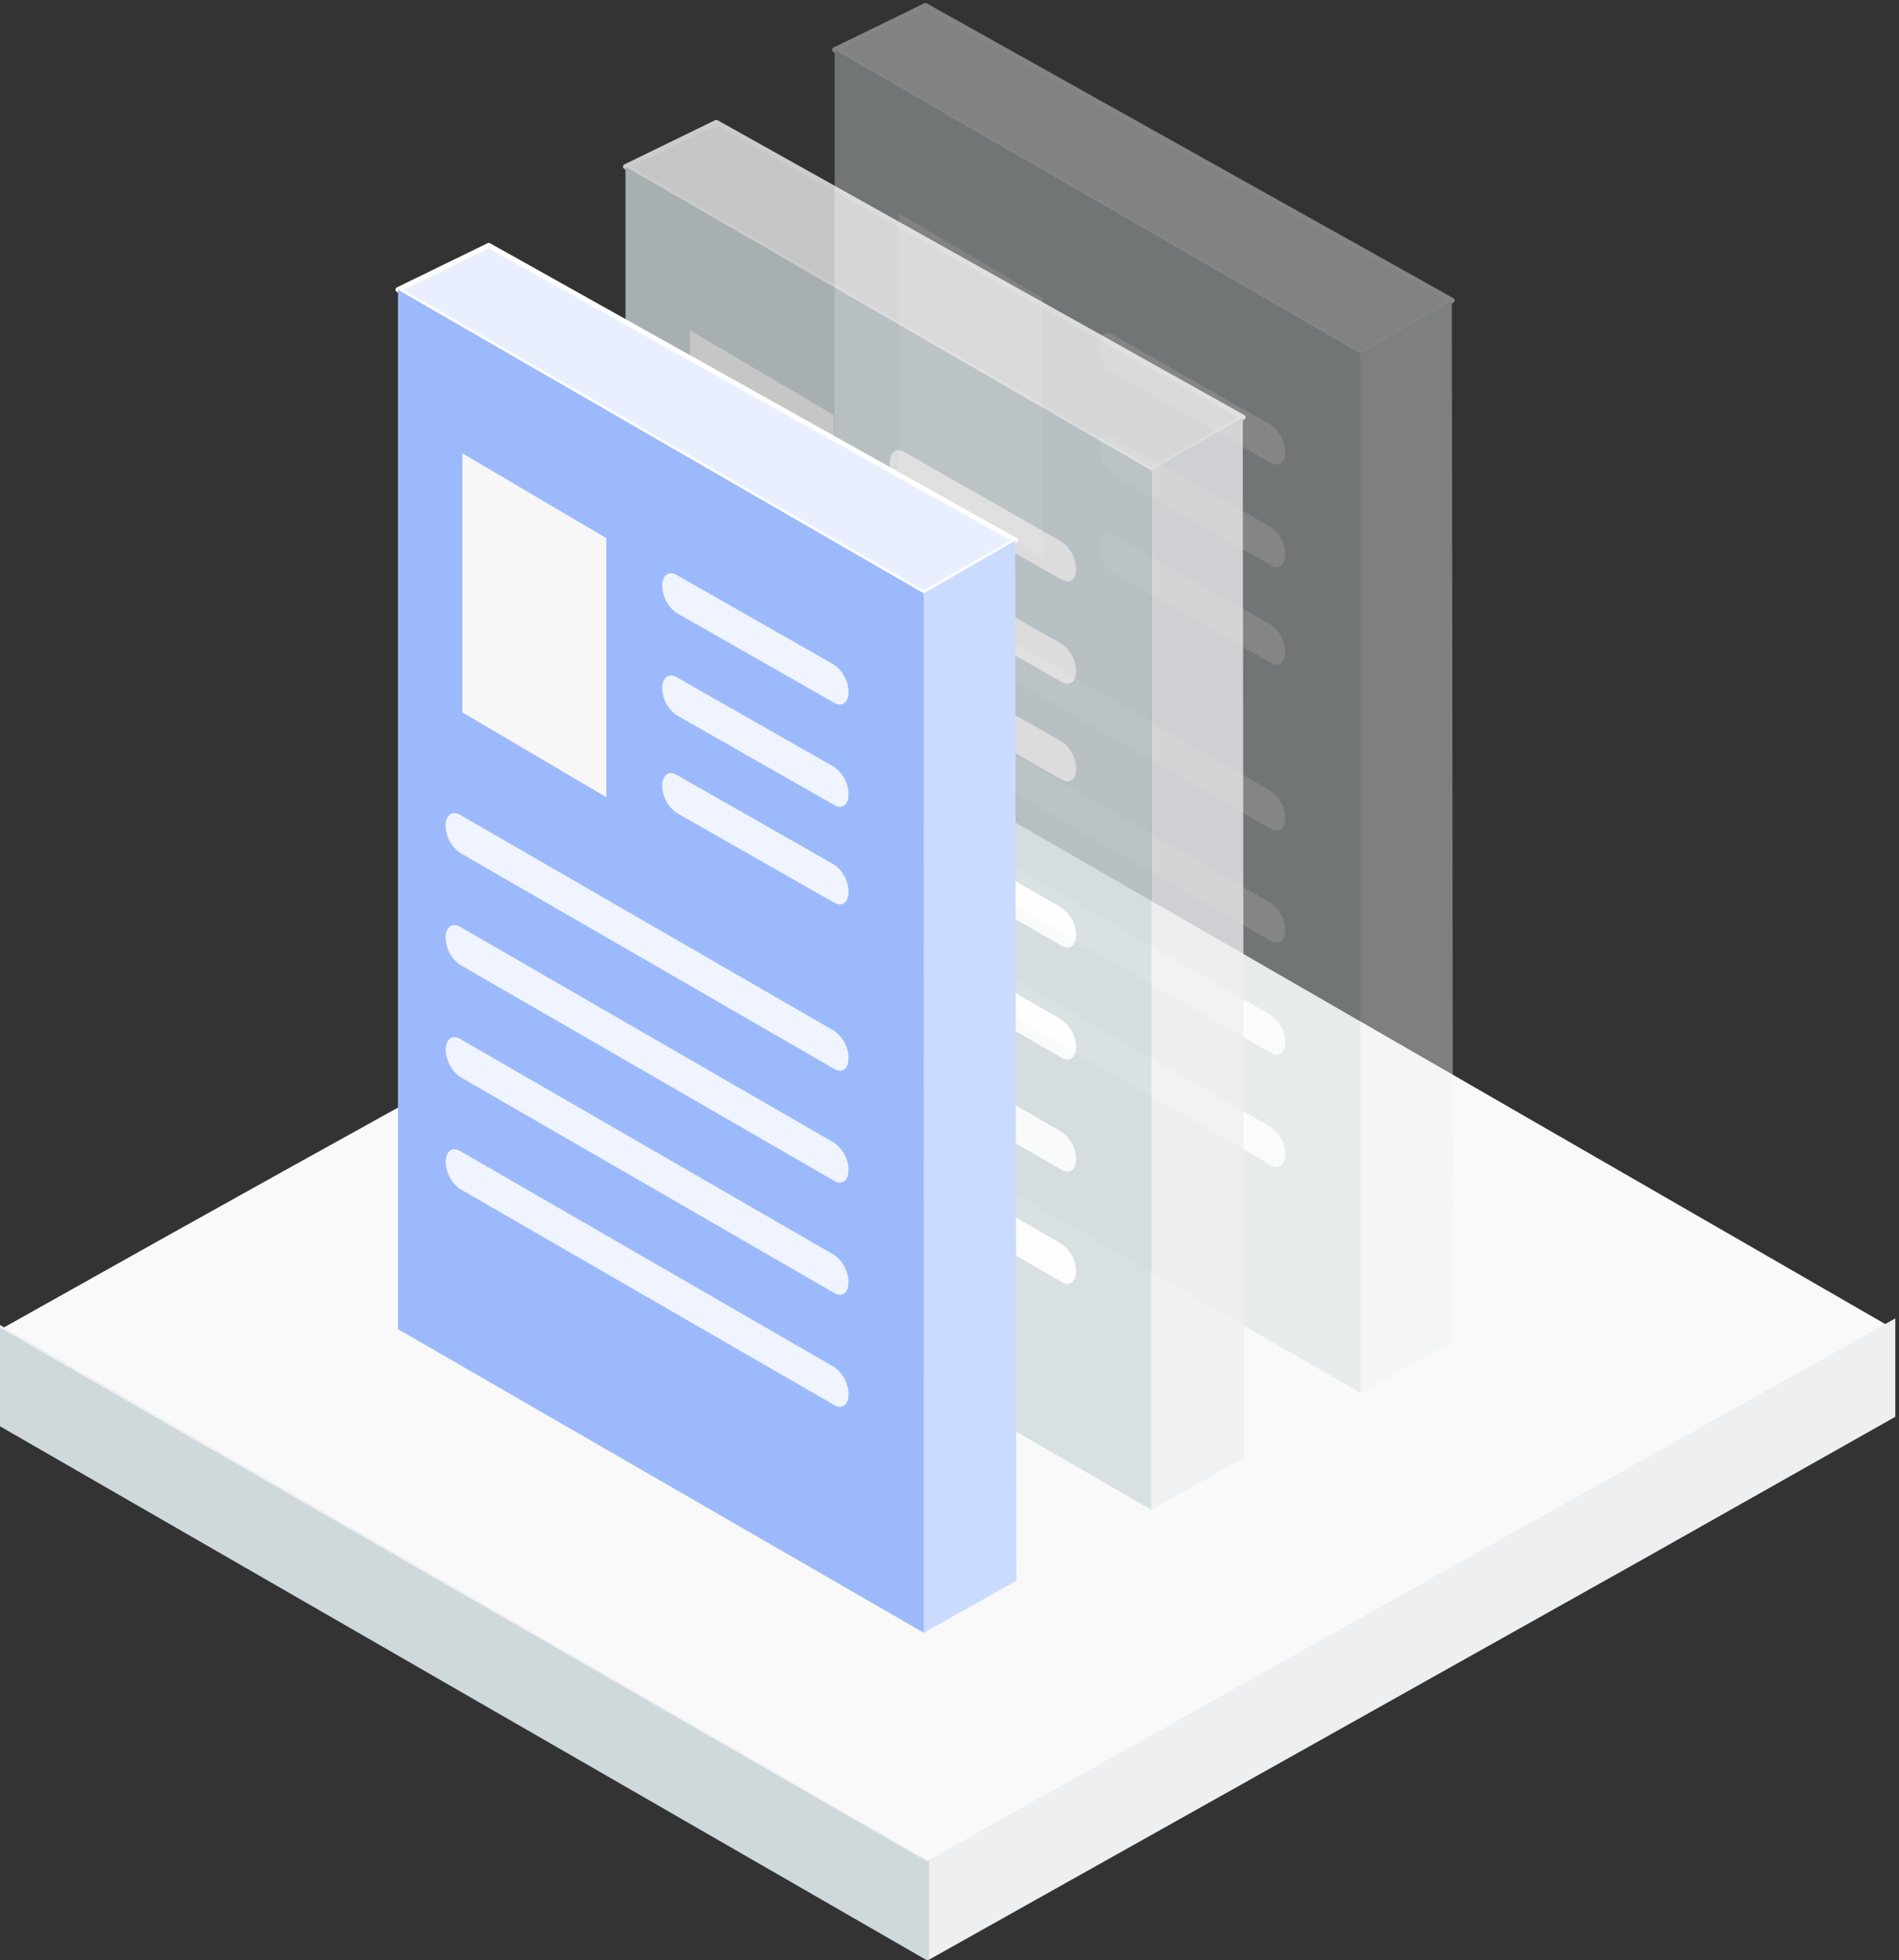 <svg width="342" height="353" viewBox="0 0 342 353" fill="none" xmlns="http://www.w3.org/2000/svg">
<rect x="0" y="0" width="342" height="353" fill="#333333" stroke="none"/>
<path d="M167.117 335.406C251.71 288.244 256.784 286.658 341.336 239.475L173.598 142.771C89.191 190.183 84.387 192.021 -9.15527e-05 239.433C55.706 271.445 111.411 303.436 167.117 335.406Z" fill="#F9F9F9"/>
<path d="M167.106 335.02L341.336 237.399V255.127L296.355 280.524L167.106 353L-9.15527e-05 256.449V238.595L167.106 335.02Z" fill="#EDEFF1"/>
<path d="M166.937 335.187L167.289 334.999V352.791L166.937 353L0 256.839V239.089L166.937 335.187Z" fill="#CFD8DB"/>
<g opacity="0.404">
<path d="M245.007 63.648L261.544 54.1L166.665 1L150.307 8.968L245.007 63.648Z" fill="#F7F7F7" stroke="white" stroke-width="0.908" stroke-linecap="round" stroke-linejoin="round"/>
<path d="M261.696 241.457L245.007 250.823V63.648L261.47 54.143L261.696 241.457Z" fill="#EDEFF1"/>
<path d="M245.007 63.648L150.308 8.968V196.15L245.007 250.823V63.648Z" fill="url(#paint0_linear_880_4814)"/>
<path d="M187.825 53.704L161.907 38.436V85.085L187.825 100.35V53.704Z" fill="#F7F7F7"/>
<path d="M161.494 130.54L228.895 169.453C230.306 170.276 231.459 169.405 231.459 167.51C231.426 165.563 230.475 163.745 228.895 162.608L161.494 123.695C160.075 122.88 158.89 123.743 158.89 125.638C158.928 127.593 159.895 129.414 161.494 130.54Z" fill="white"/>
<path d="M161.494 110.382L228.895 149.295C230.306 150.118 231.459 149.247 231.459 147.352C231.426 145.405 230.475 143.587 228.895 142.45L161.494 103.537C160.075 102.722 158.89 103.585 158.89 105.48C158.928 107.435 159.895 109.256 161.494 110.382Z" fill="white"/>
<path d="M200.502 85.598L228.895 101.78C230.306 102.602 231.459 101.732 231.459 99.837C231.426 97.889 230.475 96.072 228.895 94.934L200.502 78.752C199.083 77.938 197.897 78.801 197.897 80.696C197.936 82.651 198.903 84.472 200.502 85.598Z" fill="white"/>
<path d="M200.502 67.186L228.895 83.368C230.306 84.191 231.459 83.32 231.459 81.425C231.426 79.478 230.475 77.66 228.895 76.523L200.502 60.341C199.083 59.526 197.897 60.389 197.897 62.284C197.936 64.24 198.903 66.06 200.502 67.186Z" fill="white"/>
<path d="M200.502 103.183L228.895 119.365C230.306 120.187 231.459 119.316 231.459 117.422C231.426 115.474 230.475 113.657 228.895 112.519L200.502 96.337C199.083 95.523 197.897 96.386 197.897 98.281C197.936 100.236 198.903 102.057 200.502 103.183Z" fill="white"/>
<path d="M161.494 150.731L228.895 189.644C230.306 190.458 231.459 189.595 231.459 187.7C231.427 185.753 230.476 183.935 228.895 182.798L161.494 143.885C160.075 143.079 158.922 143.933 158.922 145.82C158.953 147.772 159.907 149.594 161.494 150.731Z" fill="white"/>
<path d="M161.494 170.913L228.895 209.826C230.306 210.632 231.459 209.777 231.459 207.891C231.427 205.941 230.477 204.12 228.895 202.98L161.494 164.067C160.075 163.261 158.922 164.124 158.922 166.01C158.95 167.961 159.905 169.781 161.494 170.913Z" fill="white"/>
</g>
<g opacity="0.749">
<path d="M207.349 84.692L223.886 75.144L129.007 22.044L112.65 30.012L207.349 84.692Z" fill="#F7F7F7" stroke="white" stroke-width="0.908" stroke-linecap="round" stroke-linejoin="round"/>
<path d="M224.038 262.501L207.349 271.867V84.692L223.812 75.187L224.038 262.501Z" fill="#EDEFF1"/>
<path d="M207.349 84.692L112.65 30.012V217.194L207.349 271.867V84.692Z" fill="url(#paint1_linear_880_4814)"/>
<path d="M150.167 74.748L124.25 59.48V106.129L150.167 121.395V74.748Z" fill="#F7F7F7"/>
<path d="M123.836 151.584L191.237 190.497C192.648 191.32 193.801 190.449 193.801 188.554C193.768 186.607 192.817 184.789 191.237 183.652L123.836 144.739C122.417 143.924 121.232 144.787 121.232 146.682C121.27 148.637 122.237 150.458 123.836 151.584Z" fill="white"/>
<path d="M123.836 131.426L191.237 170.34C192.648 171.162 193.801 170.291 193.801 168.396C193.768 166.449 192.817 164.632 191.237 163.494L123.836 124.581C122.417 123.766 121.232 124.629 121.232 126.524C121.27 128.48 122.237 130.3 123.836 131.426Z" fill="white"/>
<path d="M162.844 106.642L191.237 122.824C192.648 123.647 193.801 122.776 193.801 120.881C193.768 118.934 192.817 117.116 191.237 115.978L162.844 99.797C161.425 98.982 160.239 99.845 160.239 101.74C160.278 103.695 161.245 105.516 162.844 106.642Z" fill="white"/>
<path d="M162.844 88.231L191.237 104.412C192.648 105.235 193.801 104.364 193.801 102.469C193.768 100.522 192.817 98.704 191.237 97.567L162.844 81.385C161.425 80.57 160.239 81.433 160.239 83.328C160.278 85.284 161.245 87.104 162.844 88.231Z" fill="white"/>
<path d="M162.844 124.227L191.237 140.409C192.648 141.231 193.801 140.361 193.801 138.466C193.768 136.518 192.817 134.701 191.237 133.563L162.844 117.381C161.425 116.567 160.239 117.43 160.239 119.325C160.278 121.28 161.245 123.101 162.844 124.227Z" fill="white"/>
<path d="M123.836 171.775L191.237 210.688C192.648 211.502 193.801 210.639 193.801 208.744C193.769 206.797 192.818 204.979 191.237 203.842L123.836 164.929C122.417 164.123 121.264 164.977 121.264 166.864C121.295 168.816 122.249 170.638 123.836 171.775Z" fill="white"/>
<path d="M123.836 191.957L191.237 230.87C192.648 231.676 193.801 230.822 193.801 228.935C193.769 226.985 192.819 225.165 191.237 224.024L123.836 185.111C122.417 184.305 121.264 185.168 121.264 187.054C121.292 189.005 122.247 190.825 123.836 191.957Z" fill="white"/>
</g>
<path d="M166.368 106.844L182.906 97.296L88.026 44.196L71.669 52.164L166.368 106.844Z" fill="#E9EFFF" stroke="white" stroke-width="0.908" stroke-linecap="round" stroke-linejoin="round"/>
<path d="M183.057 284.653L166.368 294.019V106.844L182.831 97.339L183.057 284.653Z" fill="#CBDBFF"/>
<path d="M166.368 106.844L71.669 52.164V239.346L166.368 294.019V106.844Z" fill="#9CBAFB"/>
<path d="M109.187 96.9L83.269 81.632V128.281L109.187 143.546V96.9Z" fill="#F7F7F7"/>
<path d="M82.856 173.736L150.256 212.649C151.667 213.472 152.82 212.601 152.82 210.706C152.787 208.759 151.837 206.941 150.256 205.803L82.856 166.89C81.436 166.076 80.251 166.939 80.251 168.834C80.29 170.789 81.257 172.61 82.856 173.736Z" fill="#EFF4FF"/>
<path d="M82.856 153.578L150.256 192.491C151.667 193.314 152.82 192.443 152.82 190.548C152.787 188.601 151.837 186.783 150.256 185.646L82.856 146.732C81.436 145.918 80.251 146.781 80.251 148.676C80.29 150.631 81.257 152.452 82.856 153.578Z" fill="#EFF4FF"/>
<path d="M121.863 128.794L150.256 144.976C151.667 145.798 152.82 144.927 152.82 143.033C152.787 141.085 151.837 139.268 150.256 138.13L121.863 121.948C120.444 121.134 119.259 121.997 119.259 123.892C119.297 125.847 120.264 127.668 121.863 128.794Z" fill="#EFF4FF"/>
<path d="M121.863 110.382L150.256 126.564C151.667 127.387 152.82 126.516 152.82 124.621C152.787 122.674 151.837 120.856 150.256 119.718L121.863 103.537C120.444 102.722 119.259 103.585 119.259 105.48C119.297 107.435 120.264 109.256 121.863 110.382Z" fill="#EFF4FF"/>
<path d="M121.863 146.379L150.256 162.561C151.667 163.383 152.82 162.512 152.82 160.617C152.787 158.67 151.837 156.853 150.256 155.715L121.863 139.533C120.444 138.719 119.259 139.582 119.259 141.476C119.297 143.432 120.264 145.252 121.863 146.379Z" fill="#EFF4FF"/>
<path d="M82.856 193.926L150.256 232.839C151.667 233.654 152.82 232.791 152.82 230.896C152.789 228.949 151.838 227.131 150.256 225.994L82.856 187.081C81.436 186.274 80.283 187.129 80.283 189.016C80.314 190.968 81.269 192.79 82.856 193.926Z" fill="#EFF4FF"/>
<path d="M82.856 214.109L150.256 253.022C151.667 253.828 152.82 252.973 152.82 251.086C152.788 249.137 151.838 247.316 150.256 246.176L82.856 207.263C81.436 206.457 80.283 207.319 80.283 209.206C80.312 211.157 81.267 212.977 82.856 214.109Z" fill="#EFF4FF"/>
<defs>
<linearGradient id="paint0_linear_880_4814" x1="299.673" y1="267.901" x2="131.31" y2="288.17" gradientUnits="userSpaceOnUse">
<stop stop-color="#CFD8DB"/>
<stop offset="1" stop-color="#CFD8DB"/>
</linearGradient>
<linearGradient id="paint1_linear_880_4814" x1="262.015" y1="288.945" x2="93.652" y2="309.215" gradientUnits="userSpaceOnUse">
<stop stop-color="#CFD8DB"/>
<stop offset="1" stop-color="#CFD8DB"/>
</linearGradient>
</defs>
</svg>
